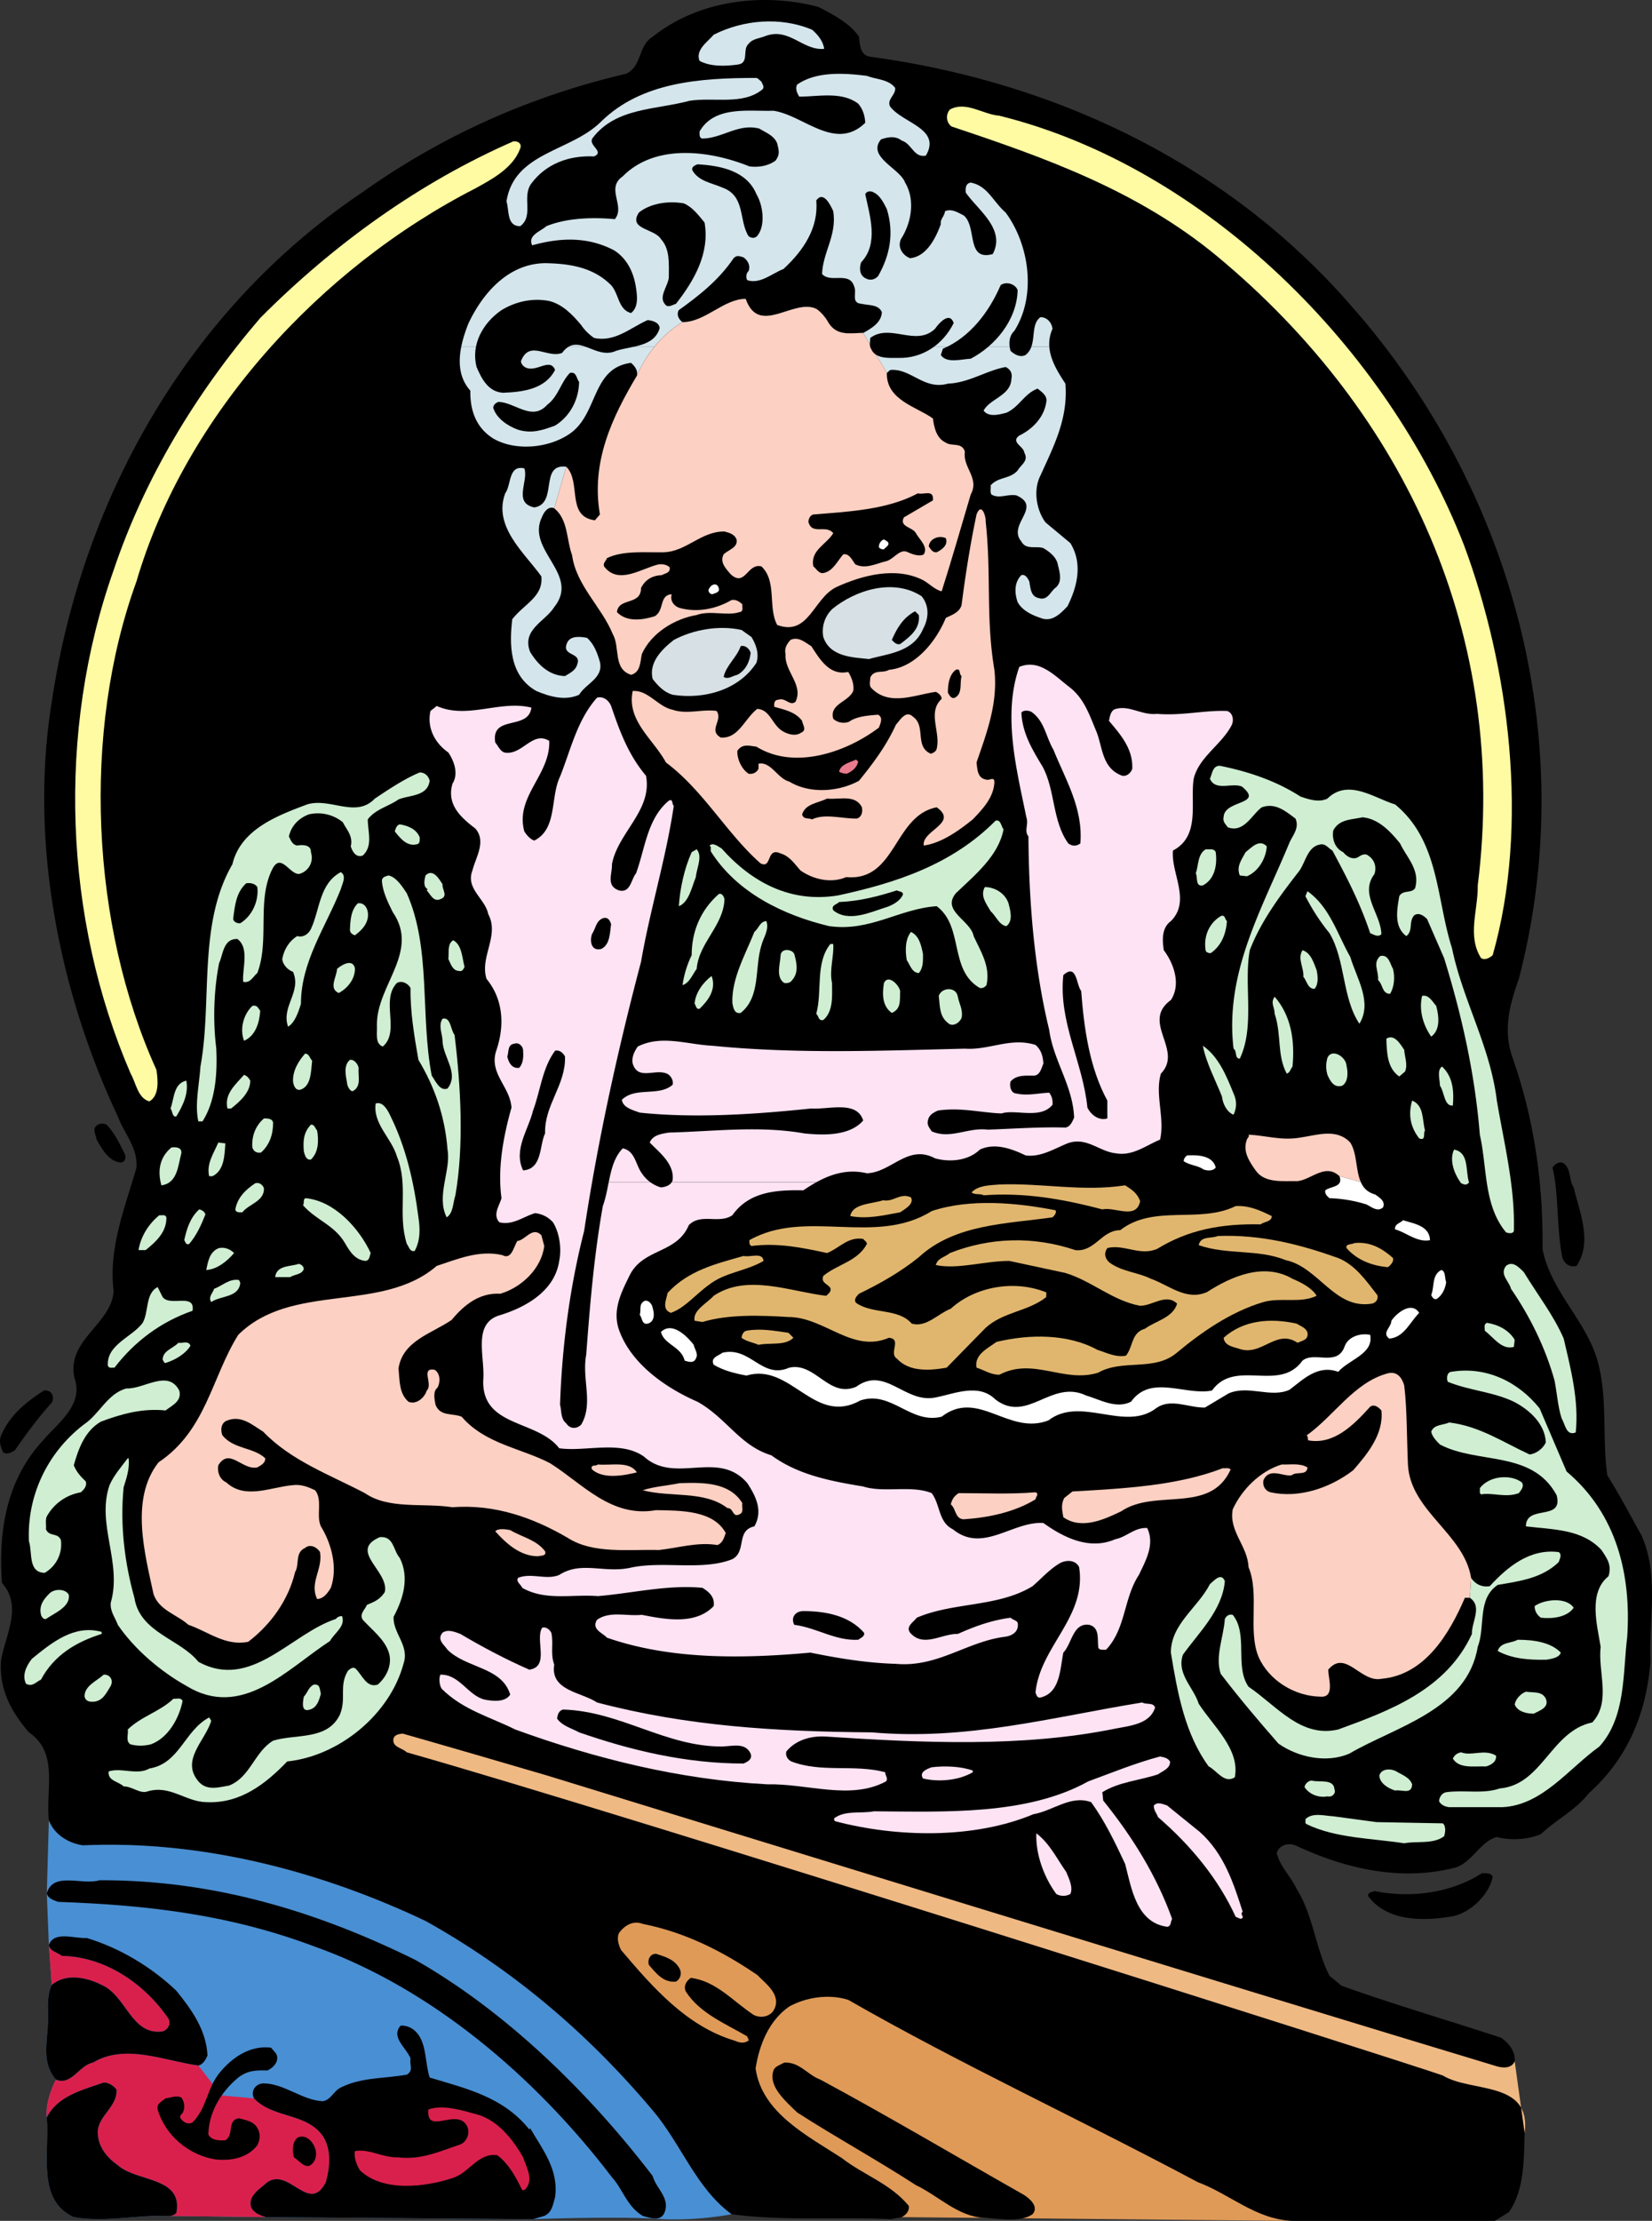 <svg xmlns="http://www.w3.org/2000/svg" width="401.851" height="540.058"><rect width="100%" height="100%" fill="#333333" stroke="none"/><path d="M371.867 270.867c2.375 10.43 3.492 21.363 3.352 32.828 1.617 8.586 8.082 15.148 11.719 22.828 4.746 9.898 2.523 21.312 4.039 32.223 2.93 4.644 5.554 9.695 8.285 14.543 4.343 9.699 1.816 20.101 2.218 30.808-1.007 12.324-5.351 23.332-15.046 32.02-3.133 4.039-7.88 6.363-11.618 9.902-3.132 1.312-7.273 1.613-10.707.703-4.14 1.012-6.164 6.668-10.707 7.578-13.336 3.23-26.668-.101-38.285-5.558-1.715-.707-4.039-.098-4.543 1.921.809 3.235 3.434 5.657 4.848 8.688 4.039 6.465 4.547 14.344 7.98 21.11l2.93 2.425c12.727 4.543 25.86 8.383 38.785 12.625 1.918 1.313 3.535 3.332 3.336 5.758-.808 1.82-2.93 1.617-4.344 1.21-54.343-16.362-231.007-70.706-231.007-70.706-11.72-3.434-23.438-6.867-35.153-10.2-.808.098-1.922.2-2.222 1.212-.407 2.12 2.12 2.222 3.23 3.332 51.414 14.546 243.234 75.457 252.02 78.586 6.87 4.242 21.617 1.113 19.898 14.039-.2 5.96 0 13.84-3.84 19.191l-3.43 2.125h-49.394c-8.79-.406-15.152-6.566-22.828-9.395-28.387-15.152-57.375-28.488-85.05-44.343-4.747-1.516-10.306-.606-14.345 1.617-4.949 3.434-7.273 9.289-8.18 15.047 1.512 10.808 12.626 16.363 21.008 21.82 5.153 4.04 11.918 6.262 16.262 11.617.203 1.211-.707 2.223-1.719 2.727l-2.625.504c-11.918-.606-26.16.508-38.785-1.211-8.687-6.363-12.222-17.07-19.191-25.25-16.164-19.195-34.445-34.45-55.254-46.063-25.352-12.02-54.242-19.699-83.332-18.386-3.535-.504-6.969-2.625-8.285-6.059-.805-7.777 2.426-16.465-4.848-21.414-4.344-5.05-7.371-10.606-6.766-17.676 1.11-6.062 5.25-13.031.2-18.687-.907-12.93 1.215-25.153 10-34.645 3.535-4.14 9.898-8.59 7.68-15.05-2.223-9.298 9.09-13.235 9.492-21.313-1.313-10.406 2.828-20.406 5.558-30 .3-4.95-3.031-8.285-4.547-12.426a42.158 42.158 0 0 1-.285-.605h343.496m-343.496 0C14.414 240.98 7.078 204.675 12.594 170.663c7.273-48.886 32.828-95.152 75.457-123.835 19.594-13.942 41.008-23.434 64.242-28.891 3.938-1.816 2.828-6.766 6.465-8.988 10.805-8.688 26.465-10.91 40.3-7.274 3.536 1.82 7.778 4.04 9.9 7.274.202 1.918.304 4.547 2.73 4.847 44.746 6.063 87.07 25.86 117.472 61.114 38.18 43.535 55.555 104.34 40.301 163.129-2.223 6.261-3.938 12.421-1.516 19.19a126.55 126.55 0 0 1 3.922 13.638H28.371"/><path fill="#d4e5ec" d="M159.164 84.351a30.028 30.028 0 0 0-4.246 7.02c.305-1.313-.504-2.32-1.414-3.13-9.496 1.212-7.98 12.02-14.547 16.97-5.05 3.738-13.434 4.648-18.988 1.413-4.04-2.527-5.656-6.668-5.555-11.617-2.73-3.058-2.96-6.91-2.219-10.656h46.97m96.085 0c.246 3.254 2.152 6.27 3.91 8.941.707 8.586-2.93 15.352-6.058 22.325-1.82 3.535-1.012 8.382 1.21 11.41l6.06 5.05c3.03 4.95 1.718 10.508-.708 15.356-1.816 1.918-3.84 3.938-6.562 2.828-2.125-.707-4.45-1.816-5.559-3.84-.809-2.324-.809-4.847.91-6.562 1.012-.305 1.613.906 1.918 1.512.305 1.515.305 3.636 2.223 4.042 2.324.805 2.93-1.718 4.344-2.628 1.617-1.614.707-3.938.3-5.856-.504-1.617-1.918-2.73-3.433-3.637-1.715-.605-4.239.504-5.352-1.617-3.535-4.14 5.25-8.383-1.215-11.21-2.12-.407-4.14.906-6.058-.204-.403-.605-.102-1.515-.203-2.222 1.82-2.122 4.75-1.516 6.566-3.637.91-1.516 2.727-2.324 1.617-4.344-.101-1.516-3.433-2.523-1.215-4.14 3.336-1.618 6.063-4.547 6.57-8.18.301-1.52-1.113-2.426-2.12-3.235-3.235 1.211-4.45 4.446-7.579 5.86-1.617.402-4.242 1.21-5.554-.504 1.515-2.93 6.664-3.64 6.765-7.781.305-1.313-.3-2.32-1.414-2.829-4.847.91-8.886 3.84-14.039 4.043-5.758 1.618-8.886-3.636-13.84-3.336-.402 0-.605.508-1.007.708 0 0-2.09-3.516-3.75-6.313h33.632c.047.328.121.652.215.96.813.81 2.324 1.72 3.64 1.013.7-.54 1.13-1.223 1.4-1.973h4.386"/><path fill="#d4e5ec" d="M112.195 84.351c.383-1.937 1.024-3.848 1.711-5.605 3.438-7.375 9.7-14.649 18.688-14.747 6.062.098 11.719 1.008 16.062 5.352 1.918 2.121 1.715 5.96 4.848 6.77 1.816-1.415 1.516-4.043 1.21-6.063-.503-3.637-2.12-7.172-5.35-9.191-6.364-3.332-13.032-3.13-19.9-1.211-1.214-2.426 2.118-3.438 3.434-4.649 4.95-2.02 11.211-2.218 16.668-1.715 2.625-3.23-2.324-7.476 1.918-10.406 7.98-8.078 21.313-6.262 30.809-2.422 2.422.305 4.746-.203 6.363-1.414 1.11-1.515.809-2.426.403-4.14-.707-1.922-2.727-2.63-4.344-3.637-5.152-1.317-8.887 2.32-13.84 2.422-.805-.102-.707-1.008-.707-1.715 3.64-6.363 12.023-4.852 17.98-5.05 7.375 1.109 15.051 10 22.325 2.929-.102-1.82-.606-3.336-1.715-4.649-4.043-3.03-9.598-1.714-14.344-1.714-.508-.81-1.012-1.922-.508-2.93 4.649-3.235 11.313-2.828 16.969-2.121 2.324.91 5.254.804 6.871 2.926.2 1.718-2.121 2.832-1.21 4.546 3.03 4.04 12.523 5.356 8.687 11.918-2.934.61-3.438-2.925-5.864-3.632-1.511-1.215-3.332-.91-5.046-.305-3.536 4.242 4.644 7.07 5.855 10.504 2.527 4.242 1.52 9.8-1.008 13.738-.91 2.02.406 3.938 2.223 4.649 4.039-.407 6.262-4.954 7.472-8.286-.199-1.21.91-1.918 1.012-3.132 1.617-.707 3.13.304 4.547 1.011 3.332 2.727.504 11.211 7.07 9.395 3.23-6.063-3.636-10.707-6.566-14.95-.102-1.113 0-2.222 1.21-2.425 4.145.808 5.356 4.547 8.485 7.273 5.758 7.778 7.578 20.203 2.121 28.79-1.058.98-1.332 2.488-1.125 3.886h-33.632l-2.008-3.383c-3.133 0-6.164.809-8.281-2.222-.61-1.11-1.72-2.727-3.133-3.637-5.555-2.625-13.942 6.77-17.172-2.422-5.356 0-9.8 5.656-15.356 5.656 0 0-3.418 1.778-6.863 6.008h-46.969m138.668 0c.907-2.484.14-5.746 2.239-7.223 1.613 0 2.722 1.317 2.925 2.828a8.93 8.93 0 0 0-.777 4.395h-4.387"/><path fill="#efb983" d="M368.453 501.269c-.808 1.82-2.93 1.617-4.344 1.21-54.343-16.362-231.007-70.706-231.007-70.706-11.72-3.434-23.438-6.867-35.153-10.2-.808.098-1.922.2-2.222 1.212-.407 2.12 2.12 2.222 3.23 3.332 51.414 14.546 243.234 75.457 252.02 78.586 6.87 4.242 21.617 1.113 19.898 14.039l-2.422-17.473"/><path fill="#d4e5ec" d="M200.473 11.878c-5.153.504-8.485-5.254-14.243-3.132-1.414.609-3.132.609-4.14 1.918-1.617 1.414.305 4.75-2.727 5.05-3.03.407-6.566.508-9.195-.906-1.11-2.73 2.125-4.746 3.437-6.363 7.172-3.637 16.262-4.446 23.938-1.215 1.414 1.215 2.727 2.832 2.93 4.648m-15.25 7.981c.097.402.906 1.312.199 1.918-4.746 3.84-11.715 1.816-17.676 2.726-8.18 2.223-17.879 1.618-23.535 8.993-1.414 1.816 3.031 3.332.305 4.543-6.164-.301-11.72 1.82-15.254 6.566-2.422 3.23.707 7.879-2.727 10.402-3.336 0-2.629-3.836-3.336-6.058 1.922-12.02 15.66-12.02 23.032-19.395 9.796-9.598 24.042-10.605 37.777-10.605.406.101.808.605 1.215.91"/><path fill="#fffba3" d="M356.129 132.585c11.012 29.594 15.96 68.079 6.969 99.696-.707.605-1.817 1.312-2.828.707-3.434-5.453-.707-11.617-.809-17.676 7.574-60.203-17.27-114.746-63.434-153.031-19.293-15.957-41.816-23.938-64.543-31.512-1.316-.91-1.515-2.934-.406-4.145 3.942-2.12 7.98 1.211 12.02 1.516 50.203 12.426 94.445 56.664 113.03 104.445M126.535 36.12c-1.719 4.747-6.87 7.473-10.91 9.696C77.746 65.21 45.02 101.07 33.203 141.37c-13.336 36.667-11.113 83.636 4.848 118.789.402 2.625.707 6.261-1.719 7.675-2.828-.808-3.23-4.441-4.547-6.765-16.262-37.578-18.078-83.133-4.14-122.426 7.476-22.223 19.898-42.93 35.656-61.313 18.082-18.18 39.094-33.128 61.515-42.93 1.114-.198 2.223.509 1.72 1.72"/><path d="M184.008 47.23c1.617 2.726 2.12 7.273.504 9.7-.606 1.109-1.614 1.109-2.422.503-2.426-3.84-.707-9.797-6.363-11.816-2.528-1.114-5.758-1.516-7.274-4.145-.402-.906.707-1.312 1.211-1.516 5.656.305 12.02 1.618 14.344 7.274m31.719 3.637c1.816 5.859.707 11.312-2.122 16.261-.91 1.012-2.12 1.114-3.132.508-1.516-.808-1.414-2.629-1.008-3.84 4.34-4.547 2.117-11.312 1.008-16.566.402-.906 1.515-.809 2.12-.402 1.516.707 2.427 2.625 3.134 4.039"/><path d="M202.695 51.37c.91 5.86-2.527 9.903-2.726 15.254 2.02 2.325 6.566-.707 7.777 2.93.809 1.719-.91 4.14 1.918 4.344 1.719.402 4.043.101 4.852 2.02-.106 2.527-2.528 3.94-4.547 5.05-3.133 0-6.164.809-8.281-2.222-.61-1.11-1.72-2.727-3.133-3.637-5.555-2.625-13.942 6.77-17.172-2.422-5.356 0-9.8 5.656-15.356 5.656-1.007-.707-1.511-1.922-.906-2.93 4.95-3.535 9.797-7.374 13.332-12.624.809-.81 1.414-.508 2.422-.204 1.113.809 1.719 2.121 1.215 3.332-.606.504-.707 1.618-.305 2.223 3.133 1.012 5.961-1.617 8.79-2.726 4.948-4.547 8.585-10.102 7.98-16.668 1.715-2.422 3.433 1.011 4.14 2.625"/><path fill="#d4e5ec" d="M137.746 113.492c-6.668-.805-1.918 8.992-7.777 9.902-5.254-1.113-1.313-6.465-2.426-9.496-3.938-.91-3.129 4.039-4.645 6.058-3.03 8.082 4.747 14.547 8.79 20.204.503 4.949-4.145 6.668-7.075 10.406-.707 5.957-.804 13.734 5.86 17.472 3.336 1.415 7.07 2.422 10.402.91 1.617-2.73 5.961-4.042 5.055-7.98-.61-2.12-1.414-4.344-3.133-5.86-1.617-.304-4.04-.605-4.848 1.212-1.515 3.433 3.739 2.12 2.422 5.355-.402 1.414-1.816 2.02-2.93 2.727-3.836-.102-6.566-2.727-8.484-5.86-2.117-5.453 3.637-7.37 5.86-10.91 6.464-8.078-7.07-13.836-2.93-22.015.406-1.012 1.414-2.63 2.93-2.024l2.93-10.101"/><path fill="#fcd0c2" d="M134.816 123.593c3.434 2.828 2.93 7.578 4.344 11.414 1.008 7.375 7.172 12.528 9.899 19.192 1.816 3.132 0 8.488 4.445 9.898 2.324-.605 2.223-3.129 2.625-5.047 2.324-5.152 7.98-8.586 13.336-9.496 3.23-1.21 7.574.305 10.402-.707 1.11-.101.606-1.215.707-1.918-.707-.61-1.515-1.215-2.625-1.012-3.636 2.121-8.285 3.133-12.629 1.918-1.312-.402-2.422-1.714-1.918-3.332-3.132.203-1.714 3.942-4.14 5.356-2.93.906-6.77 1.512-9.192-1.012.403-3.637 5.86-1.516 5.86-5.86 1.008-2.019 2.726-3.03 5.05-3.128.907-.508 2.122-.508 1.918-1.922-.707-.606-1.617-.809-2.628-.707-4.141.91-9.797 5.152-13.332.508-.301-.91.503-1.317.707-2.024 4.039-1.918 9.394-1.312 13.84-1.414 5.554-.203 9.09-5.148 14.746-5.05 1.113.304 2.425.609 2.93 1.921.402 2.02-2.02 2.524-3.134 3.633-1.007 1.922.508 3.438 1.72 4.852 3.534 3.23 4.038-2.828 7.476-1.918 3.836 3.633 1.511 9.996 3.836 14.242 7.675 2.824 8.789-6.469 14.343-9.195 6.364-2.926 14.543-5.047 21.114-1.715 1.511.808 2.828 2.324 4.543 2.726 2.523-7.879 4.746-15.758 7.07-23.535 2.223-4.043-2.02-6.566-1.414-10.402-.707-2.426-3.23-1.215-4.649-2.223-2.218-1.012-2.828-3.539-3.128-5.86-3.84-2.827-11.415-4.445-11.211-11.112l-5.758-9.696c-3.133 0-6.164.809-8.281-2.222-.61-1.11-1.72-2.727-3.133-3.637-5.555-2.625-13.942 6.77-17.172-2.422-5.356 0-9.8 5.656-15.356 5.656 0 0-7.07 3.676-11.109 13.028-5.96 10-11.21 20.91-8.988 33.738l-1.215 1.414c-7.07-.906-3.23-9.293-6.969-13.031l-2.93 10.101"/><path d="M171.383 54.101c1.312 7.473-2.528 14.14-6.969 19.797-.808.2-1.312.707-2.223.504-2.425-1.918.301-4.645.504-6.969 0-3.336.305-6.867-1.918-9.293-1.617-2.625-8.082-2.324-5.355-6.465 2.629-2.12 6.867-2.93 10.91-2.222 2.121.91 3.535 2.828 5.05 4.648m76.161 16.465c-.2 7.27-5.453 13.531-11.414 16.664-2.324.101-5.856 1.215-7.273-.906l.503-1.52c6.668-2.824 11.317-9.09 14.043-15.453 1.313-1.008 3.637-.3 4.141 1.215m-106.16 8.484c.707 1.11 1.918 2.32 3.133 3.13 5.05 1.112 8.886-2.524 13.027-4.345.91.102 2.727.407 2.93 1.922-1.313 4.645-6.868 4.34-10.606 5.555-5.05 2.324-9.293-4.746-13.133.504-3.535 1.414-7.777-3.13-9.894 1.719-.406.605.402 1.617 1.21 1.918 2.626 1.011 5.759-2.524 6.97.503-2.426 4.649-7.676 5.356-12.625 5.555-3.637-.2-5.254-3.433-6.465-6.262-1.414-5.453 1.511-10.707 6.058-13.835 3.332-2.02 7.375-3.032 11.617-2.223 3.231.808 5.657 3.332 7.778 5.86m90.605-.509c-2.523 5.153-7.578 8.688-13.535 8.489-2.222 0-5.555.3-6.566-2.227-.504-.707-.2-1.715-.2-2.625 4.848-3.637 11.11 2.223 15.754-2.223.91-1.312 3.536-4.34 4.547-1.414"/><path d="M140.875 92.886c-.098 4.242-2.117 8.285-5.855 10.61-3.032 1.109-5.657 2.015-8.993 1.007-2.523-.91-5.25-2.726-6.058-5.351.101-.809.605-1.113 1.21-1.414 4.044 0 8.184 4.847 11.923.707 2.726-2.024 3.332-5.559 5.554-7.781 1.617-.301 1.512 1.316 2.219 2.222m86.063 28.082v.707l-7.07 4.14c-1.212 2.325 2.12 2.325 2.929 3.84.91 1.618 3.031 3.333 1.918 5.15-1.008.609-2.727 0-3.84-.505-2.02-1.11-3.531 1.918-5.555 2.223-2.324.605-4.847 1.922-7.27.707-.706-.906-1.413-2.727-2.933-2.426-1.414 1.617-2.523 4.145-4.847 4.547-1.11.203-1.817-1.21-2.422-1.613-.809-3.942 3.23-5.356 4.847-8.082-1.82-2.223-5.254.605-6.062-2.828.101-.707.406-1.516 1.215-1.72 8.586-.706 17.879-1.109 25.453-5.152 1.215.407 3.433-.804 3.637 1.012"/><path fill="#fcd0c2" d="M239.766 126.828c1.414 12.93 0 23.433 2.12 36.058.91 8.184-1.917 15.457-4.343 22.528.203 1.613.203 3.734 2.223 4.14.91.402 2.12-.91 2.12.707-.198 3.637-2.726 6.363-5.25 8.988-3.64 2.93-7.679 5.758-11.921 6.364-.606-3.633 8.586-5.453 3.133-9.293-10.504 2.02-9.797 18.082-22.02 16.969-3.738 1.617-8.082.507-11.113-1.614-1.516-1.719-2.727-3.535-4.848-4.14-3.535-1.618-2.02 3.836-4.847 2.421-8.184-7.171-13.942-17.777-23.032-24.542-3.03-5.657-9.593-10.102-8.082-17.375 3.739-.301 6.164 3.835 9.7 4.546 3.433 1.211 7.269-.203 10.707.301 1.617 2.324-2.122 4.649 1.007 6.465 4.344.305 5.758-4.547 8.891-6.969 3.133.203 3.535 3.739 6.059 5.352 1.312.808 3.234 1.414 4.648.406 1.414-.605.3-1.922.2-2.828-1.614-2.223-4.34-2.727-6.766-3.438-.102-.804 0-1.714 1.011-1.714 1.715-.606 2.727 1.617 4.14.504 2.02-4.141-2.726-7.372-2.425-11.614-.3-1.414.305-2.426 1.215-3.433 1.918-.91 3.535.601 5.05 1.511 2.02 3.032 4.345 7.274 8.99 6.266.808 1.312 1.515 3.129 1.21 4.644-1.21 2.727-5.855 3.133-4.848 6.766a3.775 3.775 0 0 0 3.84.707c1.817-1.312 4.543-1.512 7.07-1.715 1.313.707.504 2.223.2 3.13-7.875 5.96-20.504 10.405-29.797 4.648-1.715-.203-3.434-.809-4.645 1.011-.101 1.918 1.008 4.442 2.727 5.555 1.008.2 2.02-.305 2.422-1.215v-1.21c3.031-.606 4.648 3.636 7.476 4.343 4.95 3.031 12.02 2.523 16.97-.203 3.534-4.344 6.667-8.582 8.987-13.637 1.012-1.11 2.426-3.633 4.145-1.918 3.23 2.223.305 7.274 4.344 8.992.605-.203 1.312-.605 1.414-1.214 1.008-4.04-2.325-8.887 1.21-12.122 0-.804-.808-1.414-1.413-1.714-5.153.707-11.414 3.632-15.758-1.012-.504-.606-.2-1.617-.2-2.426.907-2.117 3.13-1.008 4.544-1.918 6.464-.605 11.515-6.969 13.835-12.625 1.418-.707 3.336-1.312 3.84-3.133.91-7.172 2.121-14.847 3.637-22.02 1.215-3.128 2.324.509 2.223 1.72"/><path d="M230.066 130.867c.61 1.617-.804 2.726-2.218 3.433-1.012.102-1.414-.707-1.922-1.414.101-1.816 2.426-2.828 4.14-2.02"/><path fill="#fff" d="M216.027 131.878c.407.809-.605 1.11-1.007 1.715-.504 0-.91-.101-1.215-.504-.098-.808.508-1.718 1.215-1.918.3.2.906.504 1.007.707m-41.211 11.11c.407 1.11-.91 1.21-1.515 1.515-.707 0-1.313-.91-.707-1.515.508-1.008 1.922-1.313 2.222 0"/><path fill="#d7e0e4" d="M224.211 145.007c1.918 2.426 1.715 5.356.305 7.98-2.426 5.657-8.59 5.962-13.133 7.274-3.942-.406-9.496-.508-11.113-5.355-.504-2.727.507-5.149 2.125-6.766 5.753-4.746 15.046-7.574 21.816-3.133"/><path d="M223.504 149.554c.402 3.332-2.121 5.25-4.547 7.07-.906.204-1.414-.406-2.02-1.007 1.313-3.032 2.829-5.457 5.657-6.973l.91.91"/><path fill="#d7e0e4" d="M182.797 154.906c1.11 1.82 1.918 4.043 1.21 6.265-4.241 6.567-12.624 8.989-20.402 7.778-2.023-.61-3.437-2.024-4.847-3.84-1.012-4.04 2.32-7.274 5.148-9.492 4.75-2.528 11.012-3.637 16.465-2.426l2.426 1.715"/><path d="M182.594 158.746c-.2 2.222-1.313 4.343-3.23 5.351-1.114.203-2.223 1.215-3.337.508.61-2.828 3.235-4.75 4.141-7.477 1.113-.3 2.125.606 2.426 1.618"/><path fill="#fde3f3" d="M198.59 287.484a39.321 39.321 0 0 0-3.168 1.969c-6.363-.102-13.129.203-17.274 6.058-3.23 2.223-7.675-.605-10.605 2.426-2.93 6.969-11.008 5.555-14.344 12.121-1.918 3.938-4.34 8.383-2.625 13.332 2.93 8.281 11.414 14.14 19.09 17.477 7.07 3.937 10.305 10.707 17.98 13.03 6.465 4.747 14.344 6.263 22.325 7.575 5.05 1.617 11.719-.402 16.668 1.617 2.12 2.824 1.613 7.07 5.148 8.785 7.274 5.961 14.547-2.02 22.02-1.515 4.953 3.539 11.215 6.668 17.476 3.941 2.727-.508 4.746-2.93 7.778-2.726 1.918 4.039-.407 7.976-2.02 11.414-3.738 5.656-3.133 13.031-7.98 18.18-.809 0-2.02.203-1.918-.91-.203-1.919.3-4.544-2.223-5.15-3.941-.507-4.145 4.544-6.262 6.766-.808 4.145-.808 9.797-5.554 10.91-.813.204-1.012-.706-1.215-1.21 1.11-11.215 12.523-18.383 10.605-30.504-.91-1.82-3.133-1.719-4.547-1.012-2.625 1.516-4.543 3.734-6.765 5.656-8.383 5.153-19.293 3.836-28.184 7.676-.805 1.11-2.723 2.121-1.613 3.637 3.23 3.738 7.676.203 11.613.304 4.043-1.82 8.184-3.335 12.828-3.94.508.507 1.414.605 1.719 1.21.402 2.227-1.414 3.234-3.23 3.438-9.196 1.21-16.266 7.472-26.368 6.566-7.27-.203-14.34-1.414-20.804-2.73-16.668 1.515-34.141 1.718-49.496-3.633-1.11-1.215-3.836-2.024-2.422-4.344 3.129-2.227 7.27-.813 10.906-1.215 5.656 1.11 13.031 2.527 17.476-2.121.301-2.223-1.113-3.434-2.73-4.441-8.48-.81-16.969 1.308-25.453 2.015-6.16-.504-12.727 1.215-18.383-2.015-.305-.81-1.617-1.516-1.012-2.426 3.235-1.313 6.871.605 10-.707 5.356-3.438 10.809-.407 17.172-1.719 7.88-1.816 17.578.809 24.95-2.121 3.535-1.918.808-6.969 5.355-7.98 2.121-3.739.402-7.27-1.719-10.504-7.07-8.282-17.574.406-25.148-6.465-5.762-4.04-14.145-1.11-20.61-2.02-5.351-6.969-18.785-5.05-18.484-16.465.508-5.554-2.625-13.535 3.637-15.758 6.465-1.917 13.738-5.859 14.847-13.332.61-2.93.102-6.77-1.511-9.394-1.215-1.313-2.63-2.02-4.348-2.223-2.824.809-5.453 3.032-8.684 2.223-1.718-1.816 0-4.04.504-5.86a36.095 36.095 0 0 1-.308-3.886h22.347c-.691 3.953-1.34 7.91-1.937 11.867-3.434 13.434-5.356 27.574-5.86 42.223.407 1.515.102 3.433 1.516 4.547.91 1.414 2.527 1.414 3.637.3 3.031-5.152.101-11.007 1.21-16.968.91-11.918 1.821-23.536 4.044-36.164.672-1.82 1.031-3.825 1.433-5.805h10.118a8.174 8.174 0 0 0 2.59 1.262c.956-.09 2.066-.403 2.613-1.262h35.199m-76.91 0c-.164-6.215 1.144-12.453 2.734-18.133-.305-5.152-5.656-8.383-3.637-14.04 2.02-6.062 1.618-12.323-2.425-17.273-1.715-5.351 3.23-10.503.406-15.757-.707-3.739-5.559-6.16-3.84-10.606.809-3.234 3.434-7.07.707-10.203-3.434-2.625-7.07-5.758-5.555-10.91 1.516-2.422.403-5.453-1.011-7.574-3.332-2.324-5.25-6.063-4.344-10.102l1.516-1.21c7.476 3.331 15.457-1.516 23.03.402-.706 5.656-9.898 1.617-8.788 8.484.707.809 1.11 2.023 2.222 2.426 4.344.808 6.77-5.356 10.91-2.828.301 8.285-8.382 13.535-6.062 22.02.508.808 1.414 1.917 2.426 2.222 5.656-2.828 3.84-10.504 6.262-15.555 2.628-6.566 4.14-13.738 8.992-19.191 1.511-.407 2.828.605 3.433 2.02 2.02 5.956 4.14 11.816 8.485 16.968 1.617 8.383-6.871 13.84-8.282 21.516.098 2.324-1.515 5.254 1.715 6.363 2.828.707 2.93-2.727 4.14-4.14 2.224-6.063 2.727-13.333 7.981-17.677 1.11-.609.707 1.008 1.211 1.211-1.918 12.93-5.758 25.153-7.976 37.98-4.64 17.563-8.739 35.54-11.903 53.587H121.68"/><path fill="#fde3f3" d="M148.07 287.484c.618-3.074 1.325-6.082 3.414-8.235 3.032.606 3.13 4.04 4.645 6.063a8.4 8.4 0 0 0 2.059 2.172H148.07m15.32 0c.087-.14.16-.29.216-.457.503-4.04-3.235-6.766-5.555-9.192.707-1.816 2.824-2.12 4.644-2.421 11.114-.305 22.121-1.72 32.93.199 4.848.508 11.11.605 14.344-3.13-1.516-4.948-8.383-2.628-12.625-2.929-13.438 1.414-28.285 2.422-41.719 1.008-1.617-.606-4.14-1.211-4.344-3.133 3.332-3.23 8.989-.703 12.325-3.633.3-.91-.407-2.324-1.415-2.726-2.93-1.215-6.968 1.715-8.285-2.426-.3-1.617.407-2.93 1.215-4.14 5.754-2.93 12.02-.508 18.18-.204 20.305 2.02 40.605 1.211 61.414.707 5.96.407 11.11-2.828 17.172-.91 1.414 1.215 1.816 2.828 1.918 4.547-.504 1.11-.809 2.93-2.422 2.93-2.024 0-4.145-.203-5.559 1.414-.3 1.008 0 2.828 1.414 2.93 2.73.605 5.356-.102 7.985-.204.601.809.906 1.715.804 2.93-2.925 3.637-8.988 1.012-12.421 2.121-5.153-.203-9.801-1.516-15.458-.707-1.109.504-2.222 1.11-2.421 2.426-.305 1.11.402 1.816.91 2.625 4.543 2.02 8.785-1.012 13.636-.406 5.957-.2 12.723-.707 18.887-.504 1.211-.203 1.715-1.512 2.121-2.422-.304-7.781-5.05-13.84-6.058-21.317-3.64-14.949-4.953-31.21-5.055-47.066-1.11-1.414.102-2.934-.504-4.648-2.32-11.415-5.86-24.848-1.719-36.567 4.852-2.02 8.586 2.121 12.121 4.848 3.637 2.73 4.954 6.87 6.57 10.707 1.614 3.84 1.31 9.094 6.36 10.91 1.113.203 2.121-.707 2.426-1.719.203-4.746-2.727-8.18-5.656-11.613.203-1.215.507-2.727 1.718-2.93 3.332-.91 6.262 1.617 10 1.211 5.957.504 11.414-.906 16.97-.707 1.413.406 1.714 2.121 1.21 3.332-2.426 4.852-7.98 7.778-9.293 13.133-.906 5.758 1.719 13.937-5.05 17.477-.505 5.554 4.445 12.218-.505 17.168-2.222 1.617-2.12 4.546-1.718 7.074 2.425 3.23 4.246 8.281 1.718 12.12-7.375 5.352 3.13 12.122-2.421 17.88-1.52 5.05 1.007 10.804-.204 16.058-3.433 1.414-6.668 4.04-10.707 3.332-4.14-.402-7.171-4.14-11.82-2.422-3.23 1.313-6.562 3.434-10.2 2.926-3.335-1.613-7.476-3.129-11.112-1.414-2.829 2.73-7.274 3.133-10.91 2.125-6.567-3.535-10.606 3.434-16.567 3.637-4.586-1.09-8.637.156-12.285 2.172h-35.2"/><path d="M233.906 164.402c-.504 1.719.305 4.242-1.617 5.254-.906.402-1.414-.707-1.715-1.215 0-2.02.301-4.344 1.918-5.555 1.313-.504.707 1.113 1.414 1.516m22.324 17.878c2.93 7.274 7.274 14.243 6.567 22.829-1.012.707-1.922.707-2.93 0-3.941-5.453-3.133-12.93-6.261-18.688-2.325-3.836-4.954-8.078-5.153-13.129.504-.707 1.817-.507 2.422-.203 3.234 2.223 3.535 6.16 5.356 9.192"/><path fill="#e87c8c" d="M208.758 185.21c-.305 1.414-1.414 2.325-2.73 2.93-.708 0-1.313-.101-1.919-.508.407-1.816 2.625-2.219 4.141-2.926l.508.504"/><path fill="#cfeed2" d="M316.332 193.695c2.02.707 4.543 1.515 6.566.504 5.047-4.95 11.415-.102 16.461 1.414 10.809 8.89 10 23.031 13.84 34.949 2.625 12.726 9.293 23.84 10.91 37.07 1.817 10.707 4.446 21.012 4.141 31.719-.305.809-1.516.504-1.918.305-5.457-6.567-4.547-15.758-6.363-23.739-1.215-15.05-4.446-29.195-8.688-42.93l-4.14-9.495c-.707-.707-1.922-1.715-3.133-.91-1.414 1.617-.203 3.738-1.918 5.05-3.133-2.32-2.223-6.562-1.719-9.695.91-1.617 2.828-.606 3.84-1.918 1.312-4.445-2.02-7.477-3.637-10.91-2.426-3.031-5.355-6.059-9.191-6.363-2.528.605-5.656.402-7.07 3.234-.305 1.918.3 4.238 2.421 5.25.91 1.11 2.325 1.918 3.637 1.21.707-.503 1.719-1.007 2.422-.401 1.617 1.007 2.125 2.93 1.52 4.546-3.637 4.848 1.511 9.493 1.714 14.543-.707.91-1.918.102-2.726-.203-2.426-7.27-5.555-13.332-9.192-20.097-.91-.508-1.515-1.516-2.625-1.516-3.539.3-3.84 4.543-5.66 6.766-4.644 5.96-9.187 12.12-11.816 18.992-1.516 8.484 1.312 18.484-2.426 26.363-1.312 0-.605-1.82-1.516-2.426-2.218-18.586 7.075-34.242 13.637-50.203.809-1.715 2.426-3.535 1.414-5.754-2.324-1.719-4.847-3.941-8.18-2.73-2.324 1.617-4.343 6.367-8.285 4.847-.3-.504-1.308-1.312-1.007-2.421.101-4.344 10-2.93 4.445-7.477-2.426-1.008-6.465 1.215-7.777-1.918.605-1.21.605-3.133 2.421-3.133 6.97 1.414 13.637 3.637 19.598 7.477m-211.816-3.84c-.508 3.84-4.852 3.437-7.578 4.547-2.422 1.719-5.555 2.324-7.473 4.847 0 3.032 1.312 6.465-1.215 8.79-1.715.605-2.523-1.012-2.926-2.223.606-2.528-1.011-4.04-1.922-5.86a9.613 9.613 0 0 0-8.28-1.918c-2.427.91-4.243 2.727-4.849 5.356.403.805.81 2.02 2.02 2.219 1.11-.2 3.434-.301 3.332 1.617a4.088 4.088 0 0 1-2.422 5.152c-2.426 1.11-4.75-5.457-6.972-1.011-3.836 7.675-.606 17.273-3.637 25.253-1.11.91-1.715 2.524-3.434 2.122-.304-3.032 1.617-8.184-1.414-10.407-3.433-.097-3.433 3.64-4.445 5.86-1.313 6.668-1.516 14.14-.707 20.605.304 5.961-.102 12.828-3.332 17.883H48.25c-.906-4.043.203-8.79.508-13.336 2.93-15.86-.707-34.547 7.777-49.191 2.02-8.485 10.91-11.82 18.18-14.547 5.656-1.715 11.82 3.437 16.465-1.414 3.336-2.22 7.07-4.746 10.91-6.364 1.21 0 2.121.809 2.426 2.02"/><path d="M209.664 196.32c.203 1.113 0 2.324-1.21 2.73-3.337.098-7.88-1.316-10.911.2-.809-.403-2.121.101-2.426-1.212.813-2.625 3.84-2.726 6.063-3.84 3.031.305 6.87-1.109 8.484 2.122"/><path fill="#cfeed2" d="M244.11 201.675c-1.212 6.465-6.97 11.11-11.618 15.555-3.535 4.344 3.637 6.566 4.344 10.402 1.719 3.739 4.14 7.375 3.133 11.922-.406.504-.91.809-1.617.707-7.575-4.344-3.836-14.95-10.504-19.898-9.09.605-16.16 6.261-26.16 4.847-11.012-2.629-22.426-8.082-28.79-18.183-.101-.504.204-1.11-.304-1.414.91-.809 2.02.203 2.93.707 7.374 8.285 16.87 13.336 28.382 11.414 14.04-3.028 27.676-7.473 38.285-18.18 1.313-.305 1.313 1.414 1.918 2.121m-142.019 1.918c0 .707.101 1.617-.707 1.719-2.426.605-4.04-1.516-5.356-3.133.204-.605.407-1.516 1.215-1.719 1.918.305 4.04 1.114 4.848 3.133m206.058 2.223c-.203 3.031-2.12 6.164-4.847 7.273l-1.719-.203c-.906-2.222.508-3.937 1.414-5.656 1.414-1.11 3.336-3.332 5.152-1.414m-138.886 7.472c-1.012 2.528-1.719 6.165-4.14 7.075.3-4.344 1.312-9.094 3.128-13.133l1.215-.707c1.512 1.719 0 4.547-.203 6.765m126.465-6.058c.402 3.031-.204 6.566-3.133 8.082-1.918.402-1.211-2.223-1.719-2.93.707-2.02.406-4.648 2.426-5.86.91.102 2.02-.304 2.426.708m-212.829 8.988c-3.636 9.196-9.695 17.578-9.695 27.88-.61 2.023-1.515 4.648-3.133 5.558-1.718-4.953 3.332-8.387 1.211-13.336-1.21-.403-2.523-1.715-2.625-3.13.403-2.12 1.516-4.241 3.637-5.558 1.516.406 2.727-.504 3.332-1.715 2.223-4.75 2.02-11.011 7.273-13.84 1.516.91.305 2.93 0 4.141m24.747-1.211c-.204 1.211 1.515 2.93-.504 3.637-1.72.809-2.528-1.313-3.332-2.121l.199-.305c-1.211-.707-.707-2.422-.504-3.332 1.816-1.816 3.332.91 4.14 2.121m-8.687 2.223c5.961 13.433 3.234 29.598 6.063 44.344.91 1.21 1.918 3.84 3.84 3.129 2.925-3.735-1.114-7.575-1.215-11.614 0-1.515-1.11-3.738 0-5.355 2.02-.504 1.921 2.629 2.93 3.941 1.515 12.32 2.323 26.867.202 38.988-.605 1.82-.504 4.344-2.12 5.356-2.63-5.152 1.109-11.516.202-16.469-.609-8.078-3.132-15.25-7.074-21.816-1.008-5.754-2.02-11.715-1.918-17.473-.605-1.113-2.12-1.922-3.332-1.215-4.043 4.243.906 11.82-3.437 15.457-1.918-.808-1.313-3.03-1.414-5.254-.098-9.695 10.507-17.777 3.84-27.472-1.211-2.426-2.524-5.153-2.626-7.68.102-.906 1.008-1.008 1.618-1.21 1.918.402 3.433 2.827 4.441 4.343"/><path d="M62.594 215.714c.406 3.434-1.313 7.07-4.14 8.79-.81.1-1.817-.407-1.72-1.212.407-3.132.711-6.265 3.133-8.488 1.114-.2 2.223.102 2.727.91"/><path fill="#cfeed2" d="M245.32 219.656c.407 1.613 1.215 4.242-.504 5.554-1.718-.203-2.527-2.425-3.84-3.636-1.007-1.72-2.624-3.739-1.413-5.86 2.425 0 4.953 1.516 5.757 3.942"/><path d="M219.664 217.433c-.504 1.516-2.426 2.625-3.937 3.129-3.942 1.215-9.293 3.84-13.032.809-.605-1.313.91-1.415 1.414-2.02 5.051-.203 9.598-1.414 14.04-2.828.507.305 1.417.203 1.515.91"/><path fill="#cfeed2" d="M328.453 232.687c1.516 5.148 5.453 11.008 2.223 16.262-4.242-6.368-3.332-15.356-7.274-22.024-2.324-2.828-4.242-5.855-5.859-8.988l.504-1.211c5.453 3.836 7.273 10.504 10.406 15.96M176.23 218.644c-.203 6.465-6.261 10.605-6.765 16.969-1.012 1.312-1.719 3.433-3.438 3.941.305-2.324 1.114-5.05 2.223-7.273 0-5.86 2.223-11.012 6.566-14.848.809-.406 1.313.707 1.414 1.211m-86.765 3.133c.402 2.523-1.414 4.441-3.133 5.656-.707-.203-1.11-.605-1.21-1.215.1-2.422.202-4.847 1.917-6.562 1.414-.203 2.223.906 2.426 2.12m208.988 2.22c-.203 3.03-1.312 5.96-3.937 7.78-.508 0-.91-.1-1.215-.507-.606-3.23.605-6.664 3.637-8.484 1.109-.504 1.007.808 1.515 1.21"/><path d="M148.656 224.706c-.304 1.918-.203 5.047-2.425 6.06-2.422.605-2.829-1.919-2.223-3.638.91-1.312.91-3.132 2.629-3.836 1.312-.406 1.715.606 2.02 1.414"/><path fill="#cfeed2" d="M186.434 223.996c.707 2.125-.707 3.94-1.211 5.859-1.72 5.457-.102 12.527-5.055 16.465-1.613.304-1.816-1.414-2.02-2.422-.199-5.961 3.133-11.719 5.356-17.274 1.008-.808 1.414-2.628 2.93-2.628m38.082 7.984c0 1.715.097 3.332-1.012 4.644-1.719-.101-2.121-2.02-2.93-3.132-.406-2.325-.406-5.051 1.008-6.868 2.024.91 2.527 3.332 2.934 5.356M113 235.109c-.203.504-.605 1.21-1.215 1.012-1.715 0-2.12-1.72-2.726-2.93.203-1.617-.301-3.738 1.214-4.547 2.122 1.21 2.122 4.242 2.727 6.465m89.695-5.555c.203 3.027-1.007 6.262-.3 9.492 0 2.934.402 6.871-2.125 8.993-1.211.3-1.11-1.012-1.715-1.516 1.515-5.453-.305-12.324 3.433-16.969h.707m-9.495 2.426c.609 2.117 1.113 4.543-.505 6.36-.402.609-1.113.808-1.918.706-2.12-1.414-1.011-4.543-.91-6.562 0-2.024 2.828-1.719 3.332-.504m127.071 3.937c.304 1.414.503 3.434-.504 4.543-1.72 0-1.82-1.918-2.727-2.925.2-2.223-1.516-4.344-.203-6.465 2.02.605 2.727 3.027 3.434 4.847m18.586-.304c.503 2.02.304 4.343-.708 6.062-2.02 0-1.714-2.324-2.93-3.336.204-2.32-1.413-4.039.509-5.855 2.12-.504 2.421 2.02 3.129 3.129m-252.524-.2c.102 2.625-1.816 4.95-3.937 6.06-2.528-1.11-.508-3.84-.407-5.86 1.012-.91 3.739-2.625 4.344-.2"/><path d="M262.996 240.968c.707 9.192 2.024 18.688 6.363 26.664v4.344c-2.015.605-3.937-.809-4.843-2.625-1.114-11.11-7.075-20.809-5.86-32.223 3.332-3.03 3.13 2.426 4.34 3.84"/><path fill="#cfeed2" d="M173.102 237.331c1.21 3.23-.809 5.958-2.934 7.98-.906.2-.805-.808-1.21-1.214.202-2.726 2.12-5.25 4.144-6.766m45.855 3.637c-.101 2.32.305 4.344-2.02 5.352-2.421-1.715-2.324-4.746-1.917-7.274 1.007-2.218 3.636.407 3.937 1.922m14.039 1.414c.305 1.715 1.317 3.13.91 5.153-.504 1.21-2.218 2.32-3.332 1.21-2.12-1.617-1.918-4.242-2.222-6.566.707-2.121 4.242-2.324 4.644.203m116.364 2.223c.706 2.625 1.011 5.855-1.212 7.473-2.02-2.829-3.03-6.567-2.222-9.899 1.617-.402 2.527 1.414 3.433 2.426m-34.949 14.746c-.504.605-.605 1.516-1.414 1.719-2.422-4.547-1.21-9.395-2.93-14.547 0-1.617-1.109-2.625 0-4.14 3.942 4.542 4.954 10.503 4.344 16.968M63.3 245.816c-.198 2.828-1.109 6.058-3.937 7.273-1.113-2.93-.101-6.465 2.02-8.484 1.11-.305 1.414.504 1.918 1.21m278.281 9.497c.102 1.715.91 3.535.203 5.25l-1.414 1.215c-2.93-2.024-3.031-5.758-3.133-9.196 1.922-1.21 3.336 1.215 4.344 2.73"/><path d="M127.242 255.312c.102 1.516.102 3.129-.91 4.344-1.816.3-2.625-1.317-2.93-2.73.407-1.11 0-2.93 1.72-3.13 1.108-.402 2.019.606 2.12 1.516"/><path fill="#cfeed2" d="M300.066 265.917c.809 1.715.809 3.434 0 5.153-1.613-.61-2.625-2.63-2.828-4.446-1.613-4.043-3.836-8.183-4.644-12.324 3.84 2.625 5.758 7.375 7.472 11.617"/><path d="M137.441 256.925c.204 6.973-5.046 11.719-4.847 18.688-1.414 2.828-.606 8.687-5.352 8.992-2.426-5.055 1.313-9.902 2.422-14.547 1.82-4.848 2.223-10.305 5.356-14.547 1.109-.3 2.02.61 2.421 1.414"/><path fill="#cfeed2" d="M327.543 259.148c.402 1.617.402 3.941-1.012 4.848-2.12.707-3.031-1.31-3.633-2.625-.406-1.516-.406-2.625 0-4.141 1.11-2.426 4.543-.203 4.645 1.918M75.93 257.937c-.305 2.625-.203 6.262-2.93 7.07-1.215.203-1.617-1.21-1.719-2.02-.101-2.624 1.313-4.948 2.93-6.769 1.012 0 1.113 1.113 1.719 1.719m11.312 1.719c-.203 1.918.707 4.34-1.21 5.554-.708.606-1.618-1.113-1.618-1.921-.305-1.715-.91-4.243.707-5.555 1.008-.2 1.918 1.012 2.121 1.922m266.16 9.187c-2.12.203-2.02-3.23-3.132-4.847 0-1.415-.805-3.735.503-4.645 2.727 2.523 2.93 6.16 2.63 9.492m-292.524-6.058c0 2.93-2.629 5.152-4.648 6.77h-.907c-.808-3.536 1.918-5.759 4.04-8.184.808.304 1.109.707 1.515 1.414m-15.555 0c.606 3.234-.91 6.164-2.426 8.687-1.011.305-.91-1.312-1.414-1.918.91-2.426.707-6.062 3.84-6.77m301.309 12.122c-.504.605.305 2.629-1.414 1.922-2.121-2.73-2.727-5.758-1.715-9.196 2.93 1.211 2.422 4.649 3.129 7.274M95.02 271.472c3.738 7.574 5.656 15.961 6.765 24.547.406 2.727.508 5.555-.91 8.18-1.21.304-1.41-1.11-1.918-1.715-2.32-7.375.508-14.145-2.422-21.317-1.312-4.441-5.86-7.878-5.152-12.828 1.816-.605 3.031 1.82 3.637 3.133m-28.586 1.516c0 2.828-.809 5.351-2.93 7.273-1.11.2-1.816-.305-2.121-1.215-.203-2.828.808-5.351 2.828-7.07.91 0 2.02 0 2.223 1.012"/><path d="M30.273 280.46c.504.91.2 2.223-.91 2.223-2.828-.2-4.547-3.23-5.86-5.555-.1-.91-.706-1.714-.503-2.726.504-1.211 1.918-1.414 2.93-.91 2.02 2.12 3.129 4.546 4.343 6.968"/><path fill="#cfeed2" d="M77.14 274.906c.403 2.425.403 5.254-1.515 7.07-1.21.203-1.516-1.21-1.719-2.02-.199-2.527-.097-4.542 1.719-6.464.91-.102 1.012.91 1.516 1.414"/><path fill="#fcd0c2" d="M325.824 286.019c-3.433-3.234-6.765.809-10.199 1.21-3.434-.1-7.98.606-10.203-2.624-1.414-2.024-3.23-4.547-2.121-7.477.101-.402.707-.707.402-1.21 4.242.203 7.98 1.511 12.63.706 4.14-.605 8.784-2.324 12.12 1.211 1.695 2.649 1.293 6.754 2.567 9.621l-5.196-1.437"/><path fill="#cfeed2" d="M54.816 278.038c-.199 2.727-.199 6.567-3.128 7.981h-.81c-.706-3.031 1.11-5.559 2.224-8.184l1.714.204M44.11 280.46c-.81 2.934-.907 7.274-4.848 7.782-1.012-3.54-.403-6.871 2.426-9.196 1.109-.199 2.625 0 2.421 1.414m313.231 7.075c-.606.804-1.211.503-1.918.199-1.719-2.32-2.93-5.656-1.719-8.184 3.738.711 2.73 5.153 3.637 7.985"/><path d="M382.793 288.746c1.418 5.957 4.648 13.23.707 19.09-1.816.406-2.824-.505-3.434-1.919-1.511-7.375-.804-15.254-2.421-22.02.707-.91 1.714-1.616 2.726-1.01 1.918 1.515 1.211 4.038 2.422 5.859"/><path fill="#cfeed2" d="M64.211 288.949c.102 3.23-3.738 3.836-5.254 5.855-.707 0-1.613.102-1.715-.707.504-2.828 2.422-4.746 4.848-6.363 1.012-.301 1.82.406 2.121 1.215m25.961 15.754c-.305.71-.203 1.718-1.215 1.921-2.625-.203-3.937-2.425-5.047-4.343-2.629-4.446-6.87-5.453-10.203-9.192.402-.508-.101-1.617.707-1.718 6.969.707 12.93 7.273 15.758 13.332m-40.203-9.391c-1.008 2.523-2.121 5.05-3.938 7.172-.808.402-.91-.508-1.215-.91.606-2.73 1.415-5.453 3.637-7.477.606.102 1.313.508 1.516 1.215m-9.496.707c.101 3.535-2.524 5.957-5.051 7.977h-1.715c.504-3.332 2.524-6.461 5.05-8.485.606.102 1.415-.3 1.716.508"/><path fill="#fcd0c2" d="M132.395 302.988c-.707 5.554-5.555 10.101-10.707 11.617-5.153-.305-8.891 2.824-11.82 6.363-4.848 3.332-11.919 5.051-12.93 11.817.304 2.93.101 6.058 2.425 8.082 1.918.804 3.938-1.012 4.446-2.727 1.613-1.516-1.618-5.656 1.918-5.05 1.414.906 1.414 3.03.707 4.34-1.211.91-.707 2.933-.504 4.144 1.11 2.93 4.14 2.02 6.363 2.93 5.758 6.663 14.344 7.574 21.516 11.312 7.879 4.95 14.847 13.332 25.757 11.414 6.059.101 13.938 0 16.97 5.555-.407 1.113-.708 2.425-2.02 2.93-4.852-.81-9.496.706-14.246 1.21-7.372-.203-15.957 1.012-22.122-2.93-8.28-4.847-17.675-8.28-28.078-7.472-7.172-1.113-15.457.605-21.312-3.434-8.485-4.445-17.98-7.879-24.75-14.953-2.625-1.613-5.25-4.039-8.684-2.726-1.617.507-1.718 2.425-1.215 3.636 2.829 3.438 7.477 2.828 10.407 5.559.097 1.21-1.215 1.816-1.922 2.223-3.637.804-6.766-4.954-9.492-.508-.305 1.515.3 3.433 1.918 4.14 4.546 4.243 10.707 1.211 16.062.707 2.121-.3 3.836.407 5.555 1.215 1.918 2.32.199 6.16 1.414 8.785 2.625 4.243 4.14 10.102 2.422 14.954-.809 1.308-1.715 2.625-3.332 2.722-1.918-4.039 1.414-7.172.707-11.414-.809-1.308-2.524-2.02-3.637-1.008-2.523 1.11-1.313 4.04-2.426 5.86-1.613 6.765-5.855 12.726-11.414 16.968-5.555 1.11-9.797-2.527-14.543-4.14-2.828-2.528-7.172-3.535-8.484-7.477-2.121-9.898-5.758-23.133 1.21-32.02 11.618-7.777 12.93-20.706 19.395-31.007 13.028-12.93 34.848-5.152 48.281-16.77 4.95-1.617 10.305-3.937 15.961-2.625 2.223 1.211 2.727-1.921 3.637-3.433 2.02-.203 3.637-3.637 5.86-1.414l.707 2.625"/><path fill="#cfeed2" d="M56.938 304.703c-1.614 1.921-4.04 3.941-6.766 4.14.402-2.015.809-4.543 3.129-5.351 1.515-.301 2.832.406 3.637 1.21m16.968 3.84c-.402 1.414-2.218 1.313-3.332 2.02h-3.636c.304-2.93 3.738-2.524 5.757-3.23.707.203 1.114.605 1.211 1.21m296.77.809c3.23 5.352 7.27 10.504 9.695 16.16 1.719 7.375 3.738 15.05 2.93 22.828-2.324.91-2.528-1.918-3.434-3.433-.91-2.828-1.113-6.063-1.719-9.192-2.222-7.98-5.957-15.554-10.605-22.324-.402-1.816-2.828-3.434-1.21-5.555 1.612-1.312 3.128.305 4.343 1.516m-312.223 2.625c-.402 3.637-4.746 3.031-7.07 4.648-.809-1.214.402-2.222.707-3.234 2.02-.707 3.637-2.523 6.062-2.121l.301.707m-18.89 3.434c1.82 2.425 7.98-1.11 7.273 3.336-7.574 2.625-14.04 7.375-18.988 13.835-.504-.097-1.313.305-1.617-.503-.301-5.153 5.859-6.868 8.484-10.403 1.516-2.726.61-7.172 3.637-8.687l1.21 2.422m328.891 10.406-.203 1.715c-2.93.808-4.848-2.22-7.07-3.938 0-.808-.305-1.515.504-1.918 2.629.403 5.351 1.715 6.77 4.14"/><path fill="#fff" d="M331.02 287.456c.617 1.403 1.636 2.508 3.492 3.004 1.11.809 2.523 1.618 1.922 3.133-1.317 1.211-2.829-.101-4.043-.707a33.504 33.504 0 0 0-8.989-1.515c-.605-.504-1.21-1.11-1.011-1.918 1.214-1.012 4.445-.707 3.433-3.434l5.196 1.437m-35.293-3.558c-.61.906-2.024.805-2.93.504-1.414-1.008-3.332-1.008-4.852-2.02 0-.605.305-1.011.813-1.418 2.117-.097 6.16-.199 6.969 2.934m52.121 17.676c-3.133.605-5.657-1.82-8.489-2.625-.199-1.317 1.317-1.52 1.922-2.227 2.524.813 6.461 1.317 6.567 4.852m3.937 10.203c-.203 1.511-.91 3.129-2.222 4.039-.708.402-1.211-.406-1.415-.91.81-2.02.102-4.848 2.426-6.063 1.11.203.809 1.922 1.211 2.934m-193.027 6.261c.402 1.313.605 3.333-1.215 3.836-1.414.305-1.313-1.414-1.918-2.12.402-1.512-.305-2.626 1.211-3.434 1.012-.2 1.82.91 1.922 1.719m186.461 1.211c-2.426 2.527-3.735 5.96-7.274 6.261-1.918-1.414.508-2.726.508-4.344 1.414-2.02 4.95-4.746 6.766-1.918m-176.461 7.778c.2 1.113 1.21 2.222.504 3.336-.504 1.308-2.02.707-2.727.504-.808-3.438-4.953-3.84-5.758-6.97 2.625-2.526 6.059.708 7.98 3.13"/><path fill="#e0b66e" d="M273.703 288.242c1.719 1.109 2.934 1.918 3.64 3.836-.91 4.644-6.163 1.316-9.195 2.02-9.898-2.626-19.09-4.142-28.886-3.435-.809-.503-2.121 0-2.93-.707 1.613-1.714 4.344-1.714 6.766-1.917 10.304-.407 20.203 1.816 30.605.203m-52.121 2.925c.91 1.618-1.613 2.93-2.625 3.637-3.937.707-7.98 1.719-12.121.91.508-3.031 5.152-2.93 7.98-3.84 2.528.508 4.141-1.918 6.766-.707"/><path fill="#e0b66e" d="M256.734 294.3c.407.504-.3 1.414-.707 1.719-11.21 1.613-23.738 1.613-32.523 9.695-4.344 3.535-9.496 6.465-14.547 8.89-.504.505-1.414 1.415-.707 2.224 4.04 2.828 10.203 1.21 13.535 5.046 3.535 1.012 6.363-2.421 9.496-3.632 5.86-5.356 15.356-7.075 23.032-4.043.402 0 .097.808.203 1.21-4.45 3.54-10.407 3.54-14.75 7.477l-9.493 9.695c-4.042.708-9.093 1.114-12.125-2.218-2.02-1.317 1.317-4.75-1.917-5.051-8.887 3.836-15.657-5.05-24.446-5.05-6.664-.407-14.543-.712-20.91 1.21l-1.918-.305c-.504-2.523 3.031-4.242 4.649-6.058 8.078-5.453 18.687-1.012 27.37 0 .508-.504 1.313-1.012 1.012-1.918-.808-1.113-2.324-1.215-1.718-2.93 3.433-2.832 8.386-3.539 10.605-7.777 0-.508-.602-.813-.906-1.215-3.738-.605-5.86 2.324-8.79 3.434-6.062-1.313-11.917-2.524-18.382-1.715-.606-.305-.504-.91-.504-1.414 13.734-7.778 30.605 1.515 44.344-7.07 9.39-3.133 20.804-2.02 30.097-.204"/><path fill="#e0b66e" d="M309.36 295.714c0 1.414-1.817 1.313-2.723 2.02-9.598-.2-17.578 1.312-25.153 5.96-4.246 1.817-7.98-1.21-12.125-.202-.804 1.21-.703 2.324.407 3.433 3.03 2.324 6.968 2.426 10.203 4.043 4.344 1.516 8.586 5.453 13.637 3.23 5.957-3.835 13.835-7.273 20.804-3.23 2.121.906 4.75 2.223 5.86 4.14-4.04 1.919-8.586.302-12.93 1.516-7.875 2.325-15.05 7.274-21.313 12.524-5.453 4.344-13.03 1.312-18.886 4.648-8.383 2.625-15.758-3.84-24.043.504-2.121 0-3.633-1.11-5.555-1.719-.605-3.128 2.625-4.644 4.852-6.261 7.976-1.918 17.37-2.02 24.543 1.922 2.222.707 4.546 1.918 6.968 1.414 1.82-2.325 1.211-5.559 4.649-6.567 2.422-1.82 6.765-2.629 7.777-6.062-2.629-2.625-5.96.508-8.988.508-6.668-1.215-11.82-6.063-18.184-7.985l-13.637-2.926c-6.058 0-12.527 2.122-17.878 1.008.402-1.715 2.222-1.918 3.433-2.93 9.797-3.835 20.305-4.14 30.504-.706 4.75.507 6.363-4.848 10.91-4.848 8.184-6.363 19.293-1.516 28.082-5.86 3.332-.199 6.063 1.114 8.785 2.426"/><path fill="#e0b66e" d="M325.523 305.917c4.141 1.715 6.668 5.352 9.497 8.989.402 1.113-.508 2.02-1.415 2.12-8.992 1.415-12.93-8.988-20.91-10.605-6.668-2.726-14.242-1.21-21.113-3.636.508-2.325 3.031-1.516 4.648-2.223 10.708-.402 20.204 2.121 29.293 5.355m13.333 0c.203.91-.504 1.618-1.211 2.223-3.942-.305-7.676-1.82-10.102-4.648-.305-1.11 1.313-.809 1.918-1.211 3.84-.407 6.77 1.312 9.395 3.636m-153.129.707c-4.243 2.524-9.395 2.727-13.336 5.86-3.13 2.219-5.754 5.555-9.192 6.765-2.324-.808-1.11-3.23-.804-4.847 5.148-5.559 11.816-7.07 18.48-8.989 1.617.403 4.648-1.011 4.852 1.211m132.32 17.473c.305 1.719-1.313 1.922-2.422 2.426-5.254-3.535-8.789 3.535-14.344 1.414-1.312-.406-3.433-.707-3.636-2.625 4.847-4.344 11.414-4.852 17.777-3.438.91.61 2.324 1.012 2.625 2.223M193 325.312c-2.02 2.02-5.656 1.11-8.488 1.715-1.414-.606-2.93-.809-4.14-1.715.1-.707.405-1.516 1.21-1.719 3.438-.605 6.668 0 10.203.504l1.215 1.215"/><path fill="#fff" d="M333.3 324.605c.911 4.644-5.152 5.957-7.777 8.988-4.949-1.816-8.484 1.82-11.82 4.344-4.543 2.121-10-1.215-14.847.906l-5.758 3.438c-3.938.101-8.383-2.426-11.918.203-7.676 5.758-18.282-3.133-26.16 2.926-9.7 3.738-17.075-7.778-25.961-.907-7.575 1.918-12.223-6.465-19.797-3.941-11.211 6.266-16.867-9.293-27.68-6.063-2.824-.503-5.555-1.21-7.976-2.625-.91-1.816 1.312-2.218 2.12-2.925 6.868-1.618 9.594 6.562 16.262 3.632 6.364-1.414 9.598 7.477 16.262 4.649 7.07-5.152 11.816 4.039 19.191 2.625 4.75-.906 10.606-3.637 14.75.508 7.778 5.855 13.536-5.051 22.02-1.012 3.434 1.012 7.273 3.332 10.906 1.516 4.852-6.77 13.235-1.414 19.7-2.727 5.656-7.879 16.363.606 22.019-7.273 2.828-2.325 8.383 1.515 10.203-3.336.809-2.524 3.938-3.434 6.262-2.926"/><path fill="#cfeed2" d="M46.332 327.23c-1.11 1.918-3.637 3.433-5.86 4.14-.605.301-.605-.402-.91-.707 0-2.222 2.528-2.726 3.84-4.14 1.012.2 2.426-.61 2.93.707m328.18 15.254 6.566 15.351c12.121 10.204 15.758 24.95 14.746 40.204-1.11 8.988-.3 19.492-6.765 26.664-7.477 5.355-13.84 14.246-23.536 14.75h-13.03c-1.009-.102-2.02-.61-2.427-1.414 0-.91.61-2.02 1.72-2.223 4.444-.61 8.89.504 13.03-.91 10.403-.91 12.422-13.942 22.524-16.063 4.648-5.05 1.312-12.222 2.02-18.383-.805-5.148-3.13-13.129 1.921-17.171.809-2.727-.304-4.243-1.718-6.364-4.747-5.148-11.82-4.949-18.383-5.758 0-5.453 9.191-1.109 7.472-7.574-5.957-11.012-19.191-7.472-28.382-12.324-.805-.809-1.918-1.918-2.122-3.133.708-1.816 2.829-1.515 4.344-2.219 7.274.805 13.235 4.848 19.598 7.778 1.613-.203 3.23-1.414 3.937-2.93-.203-4.547-4.039-7.98-7.777-9.898-5.05-2.426-10.91-2.727-16.059-4.848-.406-.809-.203-2.324.805-2.426 8.387-1.414 16.266 2.324 21.516 8.89"/><path fill="#cfeed2" d="M357.848 383.695c1.11 1.715 2.925 2.324 4.543 2.02 4.343-4.75 9.8-9.192 16.765-8.286.91.61.203 1.719 0 2.426-4.039 3.937-9.492 4.644-14.843 5.555-5.051 3.433-2.93 10.101-4.852 15.05-2.523 15.356-19.996 19.395-31.211 25.961-5.555 2.422-12.523.91-17.273-2.425-4.848-5.555-9.493-11.008-14.04-16.97-1.414-4.241.708-8.89 1.008-13.331.407-.809 1.012-1.211 1.922-1.012 3.836 4.746.403 12.523 3.836 17.477 6.973 4.746 12.73 12.523 21.82 10.402 12.422-4.543 26.262-9.598 32.524-23.23-.102-2.93 2.629-6.669-.504-8.79l.305-4.847"/><path fill="#fcd0c2" d="M357.543 388.542h-1.21c-3.74 8.688-9.7 18.79-20.306 19.696-5.05 1.011-8.683-7.274-12.93-2.219 0 2.117 1.72 6.867-1.917 6.562-6.262-.101-12.528-3.937-15.051-9.695-2.625-6.465.305-15.254-2.426-21.816-.2-5.156-4.847-8.692-3.836-14.043 2.223-4.848 6.664-9.293 11.918-10.906 2.02.097 4.344-.407 6.262.707-.102 2.12-2.727.906-3.836 1.918-2.02.402-5.457-2.024-6.871 1.21-.3 1.415.508 2.625 1.719 2.93 6.867 1.516 14.441-1.012 20.101-5.351 3.434-3.942 7.473-8.79 6.867-14.547-.707-.809-1.714-1.617-2.726-.91-4.04 4.445-8.79 9.293-15.051 8.183-.203-.305 0-.91-.402-1.215 6.664-4.746 11.511-12.828 19.593-15.05 2.426-.708 3.637 1.113 4.141 2.93.707 5.757.61 12.929.91 19.394.707 11.21 13.637 16.668 15.356 27.375l-.305 4.847"/><path fill="#cfeed2" d="M43.606 338.14c.707 2.625-1.82 3.637-3.333 4.848-5.66-.606-10.91.91-15.757 2.726-3.942 2.325-5.457 6.668-6.567 10.606.606 1.515 1.617 2.726 2.93 3.937.3 1.114-.406 1.922-1.215 2.63-3.433.605-6.46 2.624-8.281 5.859-.402.91-.102 2.02-.203 3.128.808 1.918 2.828.707 3.636 2.625.407 3.133-1.007 6.266-3.937 7.98-4.14-.097-2.93-4.948-3.84-7.675-.504-10.605 4.14-21.312 13.332-28.383 3.84-2.523 5.758-7.578 10.406-8.789 4.243.203 10.102-4.746 12.829.508"/><path d="M12.594 341.07c-3.13 3.433-6.262 7.676-8.988 11.613-.81.508-1.918 1.11-2.829.508-.605-1.215-1.109-2.73-.504-4.145 2.02-4.847 6.262-8.28 10.403-10.906 1.816-.305 2.726 1.516 1.918 2.93"/><path fill="#cfeed2" d="M31.281 354.605c.305 2.422-.504 4.848-1.21 7.066-.91 9.399.3 18.59 2.624 26.871 1.313 8.485 11.114 10 15.555 15.555 12.832 7.07 22.527-6.867 33.438-10.402.402-.504.906-.707 1.515-.707.906 2.523-1.82 4.039-2.93 6.058-10.507 6.868-21.417 19.196-34.949 10.91-6.164-3.433-12.629-8.886-16.668-14.847-.605-1.719-1.918-3.235-1.718-5.356 2.828-9.797-3.536-19.09-.301-28.586 1.008-2.324 2.828-4.445 4.445-6.562h.2"/><path fill="#fcd0c2" d="M154.918 358.038c-3.234.805-8.184 1.715-10.91-.707-.504-1.312 1.012-.707 1.414-1.21 3.336.3 7.68-.91 9.496 1.918m144.442-.708c-4.95 11.008-18.383 4.543-26.665 10.2-4.039 1.922-9.593 4.547-14.039 1.418-.304-1.72-.605-3.035.2-4.649l2.019-1.617c12.629-.707 25.656-1.414 36.566-5.656.606.101 1.415-.2 1.918.304"/><path fill="#cfeed2" d="M370.168 360.46c.707 1.012-.2 1.922-.707 2.63-3.23 1.21-6.363-.204-9.191.3-.504-.3-.204-1.008-.301-1.516 2.32-3.03 7.472-3.433 10.199-1.414"/><path fill="#fcd0c2" d="M180.574 365.511c-.203.91.504 2.223-.707 2.73-1.719.907-1.414-1.617-2.93-1.519-5.656-4.34-13.835-2.523-20.605-4.34 2.828-.91 6.063-1.113 8.988-1.718 5.86-.204 12.121-.204 15.254 4.847m71.313-2.625c1.011.402 0 1.11 0 1.719-5.153 3.129-11.414 4.441-17.473 4.848-2.125-.102-1.82-2.528-3.133-3.637.301-1.211.809-2.024 1.918-2.727 5.961 0 12.625.301 18.688-.203M132.594 377.23c.406 1.21-1.012 1.012-1.719 1.21-4.34 0-7.773-3.128-10.402-6.062.707-.804 2.629-.504 3.636-.3 2.829 1.714 6.364 2.324 8.485 5.152"/><path fill="#cfeed2" d="M97.242 378.843c2.422 4.852.809 10-1.515 14.348-.102 4.14 3.937 6.969 2.421 11.414-3.332 12.32-15.656 22.422-28.28 23.734-5.255 5.453-11.415 10.305-19.696 9.899-5.05-.102-8.79-4.242-14.242-2.625-1.82.707-3.739-1.211-5.86-1.211-1.21-1.211-3.941-1.317-3.636-3.637 3.03-1.012 6.968 1.008 9.898-.707 7.375-1.215 8.484-9.191 14.547-12.426l.504.809c-1.414 4.848-7.676 9.695-2.93 14.95 2.02 2.12 4.848 1.21 7.274.808 5.152-2.02 6.16-8.18 10.707-10.91 5.554-1.715 13.23 0 16.261-6.364 1.618-4.039-.3-6.867 1.918-10.605.508-.504 1.317-1.114 1.922-.504 1.516 1.414 2.625 4.746 5.352 3.836 2.324-2.02 3.636-5.153 2.629-7.98-1.012-3.028-3.942-5.25-6.266-7.774-.906-1.414.508-2.426 1.012-3.64 1.719-.708 3.23-1.31 4.344-3.13 1.109-5.05-8.993-10-1.211-13.336 3.433-.3 3.23 3.235 4.847 5.051m200.703 5.657c-.601 7.074-6.363 12.527-10.199 17.878-1.617 4.649 2.625 7.98 3.836 11.922 3.535 5.453 10.102 11.11 8.79 17.88-2.524 1.718-4.446-1.72-6.364-2.63-5.758-7.879-7.574-17.777-9.192-27.676 0-6.968 6.567-10.906 9.497-16.664.804-.605 2.726-3.03 3.632-.71m-281.207 3.335c.403 2.93-3.535 4.446-5.558 5.86-.606.203-1.11-.61-1.211-1.012-.504-2.121.504-3.637 1.918-5.05 1.215-1.415 4.144-1.313 4.851.202m366.055 3.133c-1.613 2.32-5.148 2.727-7.977 2.422-1.011-.707-1.515-1.719-1.515-2.828 2.426-1.719 7.777-2.223 9.492.406"/><path d="M210.168 397.027c.305.91-.906 1.312-1.41 1.719-5.559.3-10.102-2.93-15.559-3.637-.906-1.82.305-3.336 2.223-3.336 5.656 0 11.215 1.215 14.746 5.254"/><path fill="#fde3f3" d="M134.11 397.027c.605 2.726-.301 4.949.706 7.777-1.007 6.363 6.668 6.668 10.407 9.192 21.816 5.757 43.433 7.074 66.867 7.273 23.129 2.02 43.433-3.637 65.758-7.273 1.007.609 2.625-.098 3.129 1.214-1.211 4.04-6.059 4.442-9.696 5.149-22.726 4.648-47.375 3.433-70.504 1.922-3.84-.203-7.375 1.007-9.496 3.632-.3 1.114.403 2.024 1.211 2.426 7.375 2.828 15.356.606 22.828 2.625 0 .809.809 1.516.203 2.227-8.687 4.644-18.988.504-28.886.707-21.215-1.113-41.922-6.266-61.317-13.336-6.058-3.031-12.726-4.746-17.879-9.899-.605-.91-.707-2.726-.3-3.433 4.644-.102 6.668 5.05 10.707 6.058 2.02.407 5.05.708 6.261-1.21-2.02-6.766-10.707-6.364-15.25-10.91-.91-1.313-2.628-2.422-1.214-4.141 1.312-.91 3.03-.2 4.343.304 5.453 3.23 11.012 6.16 16.77 8.688 5.05-.707 1.312-7.375 3.129-10.203 1.011-.305 1.82.504 2.222 1.21"/><path fill="#cfeed2" d="M24.719 397.331c-6.063 1.918-11.516 5.047-14.75 11.11-1.313.605-2.02 1.816-3.637 1.012-1.008-2.024 0-4.247 1.414-6.063 4.95-4.039 10.305-8.383 16.973-6.562v.503m354.945 4.543c-.402 1.317-2.426 1.516-3.433 1.72-4.344.1-8.383-.204-11.918-2.122.707-2.223 3.332-1.82 4.847-2.726 3.938 0 8.078.605 10.504 3.128m-352.726 8.082c-1.008 1.618-1.817 3.536-3.938 3.836-1.113.106-2.121 0-2.426-1.21-.101-2.626 3.032-3.836 4.649-5.352 1.515-.102 2.422 1.312 1.715 2.726m51.112 1.918c-.405 1.516-.91 3.336-2.628 3.84-2.32.809-1.715-2.02-1.516-3.133.91-.91 1.114-2.324 2.426-2.93 1.617-.198 1.414 1.216 1.719 2.223m297.976 1.216c.91 2.222-1.714 2.929-2.93 3.632-1.816 0-3.937-.504-4.644-2.223.2-1.308 1.41-2.625 2.727-3.128 1.718.3 3.937-.204 4.847 1.718m-331.613.504c-.808 4.242-3.535 9.09-7.777 10.606-1.82.402-3.133.402-4.852 0-1.312-.707-.504-2.426-.703-3.637 3.332-3.234 7.676-4.242 11.11-7.473.706.102 1.718-.406 2.222.504"/><path d="M175.727 424.703c2.625-.102 5.554-1.008 6.867 1.718.504 1.414-.809 2.02-1.719 2.422-14.14 0-27.473-3.23-40-7.574-1.816-1.012-4.039-1.516-5.352-3.332.102-1.012.407-1.918 1.415-2.223 14.042.407 24.949 9.09 38.789 8.989"/><path fill="#cfeed2" d="M363.906 426.925c.203 1.516-1.312 2.324-2.422 2.625-2.93-.097-6.57.61-8.082-1.918.504-.91 1.008-1.312 2.02-1.515 2.523 1.011 5.656-.907 8.484.808"/><path fill="#fde3f3" d="M284.613 428.34c.102 1.718-1.816 2.323-2.93 3.132-4.542 1.516-9.492 1.817-13.535 4.344l.204 2.02c7.171 8.886 13.03 18.382 16.765 28.788-.402.707-.199 1.817-1.21 1.918-7.473-1.011-8.684-9.394-10.204-15.254-2.422-5.148-4.848-10.3-8.281-15.05-4.95-1.817-9.293 2.12-14.04 2.93-14.444 6.058-33.234 5.656-48.183 1.718-.3-.101-.3-.406-.3-.707 2.624-2.023 6.46-1.113 9.695-1.719 17.273.102 37.172 1.012 52.12-7.27 5.759-2.12 11.415-4.444 17.477-6.062.907.203 1.817.301 2.422 1.211m-47.976 2.625c-3.438 2.024-8.387 2.426-12.121 1.516-1.012-1.613 1.007-2.32 2.12-2.727 3.333-.402 7.27-.203 10 .809v.402"/><path fill="#cfeed2" d="M343.504 433.898c-.102 2.625-2.527 1.21-4.145 1.512-1.613-.504-3.738-1.715-3.836-3.637.504-1.817 2.93-1.715 4.141-1.008 1.313.809 3.234 1.414 3.84 3.133m-18.891 1.211c.407.91-.504 2.02-1.715 1.715-2.023.406-4.343-.403-5.558-2.223 0-.703.91-1.613 1.719-1.613 1.918.504 5.351-.508 5.554 2.12"/><path fill="#fde3f3" d="M291.887 445.511c5.86 5.254 8.18 12.426 10.402 19.395-.906.605.813 1.312-.504 1.718l-1.21-.507c-4.141-9.09-10.81-17.274-18.891-24.243-.301-.91-1.11-1.718-1.008-2.828.906-1.007 2.222-.304 3.23 0l7.98 6.465"/><path fill="#cfeed2" d="m334.816 443.09 16.16.3c.81.707.606 2.223.305 3.133-2.629 2.02-6.77 1.11-9.699 1.715-7.777-1.211-16.668-1.211-23.734-4.645-.508-.203-.203-.808-.305-1.21 1.719-1.72 4.648-.81 6.77-.712l10.503 1.418"/><path fill="#fde3f3" d="M259.36 455.21c.706 1.715 1.718 3.735 1.011 5.352-1.012.605-2.426.605-3.433 0-3.032-4.14-5.051-9.7-4.848-14.746 3.23 2.422 5.05 6.262 7.27 9.394"/><path d="M363.098 456.421c-.809 4.14-5.153 8.485-9.395 9.493-6.969 1.316-16.262 1.515-20.91-4.844-.098-1.012 1.012-.914 1.52-1.215 9.19 1.816 18.785.406 26.16-4.344 1.011 0 2.32-.101 2.625.91"/><path fill="#498fd3" d="M11.887 442.683c1.316 3.434 4.75 5.555 8.285 6.059 29.09-1.313 57.98 6.367 83.332 18.386 20.809 11.614 39.09 26.868 55.254 46.063 6.969 8.18 10.504 18.887 19.191 25.25 0 0-8.57 1.785-18.57 1.117-10-.668-29.715.094-29.715.094l-64.95-.504-24.44-.305c-7.579-.2-14.649 1.617-22.325.305-9.09-4.14-5.86-15.555-6.566-24.242-.496-4.153 2.223-9.192 2.223-9.192-3.942-4.648-1.72-9.898-1.918-16.062-.102-2.121-.102-4.95.906-6.969l-.707-9.7-.504-12.624.504-17.676"/><path d="M101.078 476.624c21.82 12.422 41.922 31.918 57.68 52.524.808 3.027 4.242 5.254 2.93 8.785-.91 2.426-3.54 1.418-5.356.91-3.84-2.324-4.75-6.363-7.473-9.39-18.789-24.649-44.144-46.063-72.222-56.063-20.102-7.574-39.598-10.101-62.528-10.91-1.007-.402-2.523-.809-2.726-2.121 1.617-5.352 8.687-1.817 12.828-3.133 28.082-.098 53.332 7.781 76.867 19.398"/><path fill="#df9a58" d="M314.211 540.058c-8.79-.406-15.152-6.566-22.828-9.394-28.387-15.153-57.375-28.489-85.05-44.344-4.747-1.516-10.306-.606-14.345 1.617-4.949 3.434-7.273 9.289-8.18 15.047 1.512 10.808 12.626 16.363 21.008 21.82 5.153 4.04 11.918 6.262 16.262 11.617.203 1.211-.707 2.223-1.719 2.727l94.852.91m-130-59.797c2.02 2.121 6.16 4.95 3.937 8.684-1.109 1.617-3.332 1.82-4.847 1.011-5.153-3.433-9.09-8.183-15.25-8.992-1.215.809-1.82 2.121-1.215 3.336 3.437 5.352 9.8 7.875 14.95 10.906 0 .407.405.61.304 1.012-1.215.809-2.223.504-3.434 0-11.515-3.433-19.8-12.828-27.578-22.02-.605-1.214-1.11-2.827-.504-4.14 1.313-1.82 3.434-3.133 5.758-2.223 10.203 2.02 19.293 6.567 27.879 12.426"/><path d="M165.32 478.742c.61 1.113.203 2.527-.906 3.132-3.133.305-4.848-2.12-6.566-4.039-.407-1.312.3-2.73 1.718-2.73 2.122.71 4.543 1.316 5.754 3.637m34.243 26.972c16.668 8.989 33.03 18.688 49.597 28.078 1.516 1.012 3.535 2.829 2.02 4.649-3.13 2.12-8.282 1.008-11.617.91-6.567-.305-11.211-5.355-16.766-7.98-9.496-6.16-19.293-11.516-28.89-17.676-3.032-2.93-7.071-6.469-5.759-10.203.305-1.012 1.72-1.414 2.63-1.918 3.738-.203 5.554 2.93 8.785 4.14"/><path fill="#d9204c" d="M100.371 513.19c-.402 2.423-4.039 1.411-6.058 1.915-1.618-.098-3.032-.602-4.344-1.41-1.113-2.223 2.12-1.82 3.332-2.223 2.527.2 5.656-.707 7.07 1.719m-87.777-30.508c3.437-2.93 8.586-1.82 12.125 0 6.058 2.629 7.168 12.324 14.844 11.313 1.214-.403 2.125-1.715 1.418-3.133-5.758-8.383-15.254-15.047-25.961-15.25-1.012-.91-2.829-1.012-3.133-2.63l.707 9.7m35.656 19.594c-8.18-1.11-17.777-5.453-25.656-.703-3.332.601-5.149 5.652-8.988 4.14 0 0-2.72 5.04-2.223 9.192 2.726-5.356 8.789-6.668 13.84-8.485 1.312 0 2.422.805 3.129 1.72.203 3.937-3.938 6.058-4.543 9.694-.305 3.637 1.816 6.567 4.847 8.688 4.547 4.14 15.957 2.726 14.242 11.613-.707.707-1.617.809-2.625.707l24.442.305c-1.313-.402-2.93-.91-3.633-2.426-.809-2.828 2.219-4.445 3.938-6.059 5.351-3.636 10.203 7.88 14.242 0 1.011-3.636 1.414-7.878-.707-11.21-4.04-5.758-12.121-4.243-16.77-9.192l-7.906-.703-5.629-7.281"/><path d="M42.898 484.097c3.836 4.746 7.274 9.598 7.575 15.758-.403.91-1.11 2.223-2.223 2.422-8.18-1.11-17.777-5.453-25.656-.703-3.332.601-5.149 5.652-8.988 4.14-3.942-4.648-1.72-9.898-1.918-16.062-.102-2.121-.102-4.95.906-6.969 3.437-2.93 8.586-1.82 12.125 0 6.058 2.629 7.168 12.324 14.844 11.313 1.214-.403 2.125-1.715 1.418-3.133-5.758-8.383-15.254-15.047-25.961-15.25-1.012-.91-2.829-1.012-3.133-2.63 1.215-3.53 6.265-1.51 9.195-1.714 8.078 2.426 15.758 7.07 21.816 12.828m58.887 10.707c2.024 2.93 1.617 6.969 2.73 10.402 8.684 2.63 17.88 4.649 24.243 12.63l.2-.305c3.132 5.355 6.972 10.101 6.062 16.77-.504 1.714-.707 3.734-2.625 4.542l-2.73.809-64.95-.504c-1.313-.402-2.93-.91-3.633-2.426-.809-2.828 2.219-4.445 3.938-6.058 5.351-3.637 10.203 7.878 14.242 0 1.011-3.637 1.414-7.88-.707-11.211-4.04-5.758-12.121-4.243-16.77-9.192-.906-1.82.406-3.539 2.223-3.637 5.152 0 9.496 4.141 14.547 4.34 2.02-.402 2.625-2.523 4.343-3.332 5.051-2.527 10.403-2.12 16.06-3.129 1.718-1.011.608-2.328.91-3.941-1.11-2.727-4.848-5.152-2.427-7.98 1.82-.102 3.336.808 4.344 2.222"/><path d="M67.14 499.347c1.012 1.82-.706 3.54-2.12 4.145-2.727-.102-4.848 0-7.07 1.714-4.344 3.637-7.173 8.586-7.274 13.84.707 1.414 2.527 1.516 4.14 1.414 2.223-1.312.305-4.949 3.336-5.355 1.715.508 3.735.71 4.645 2.73.605 1.313.406 2.625-.203 3.836-2.422 3.133-6.461 3.84-10.2 3.434-6.464-1.008-12.222-5.856-14.042-12.121-.301-1.512 1.011-1.918 1.921-2.723 1.313-.105 2.524-.808 3.836-.207.707.91.91 2.328.504 3.336-.097.707-1.11.906-.703 1.715.703 1.012 1.817 1.617 2.926 1.012 3.437-3.434 3.535-8.282 6.465-11.918 3.234-4.043 7.68-6.868 12.629-6.262l1.21 1.41m-38.788 8.793c.203 3.938-3.938 6.059-4.543 9.695-.305 3.637 1.816 6.567 4.847 8.688 4.547 4.14 15.957 2.726 14.242 11.613-.707.707-1.617.809-2.625.707-7.578-.199-14.648 1.617-22.324.305-9.09-4.14-5.86-15.555-6.566-24.242 2.726-5.356 8.789-6.668 13.84-8.485 1.312 0 2.422.805 3.129 1.72"/><path fill="#d9204c" d="M127.242 524.601c.809 2.426 2.828 5.758.301 7.98h-.504c-1.516-3.03-3.133-6.261-6.058-8.484-4.649-.707-6.872 4.344-10.91 5.555-6.364 2.12-16.973 3.535-22.528-1.918-.809-1.317-1.512-3.133-1.21-4.649 3.636-.605 6.667 1.618 10.401 1.516 5.86.71 10.305-1.516 15.254-3.129 1.82-.808 2.426-3.133 1.516-4.648-2.524-4.243-9.899 2.523-9.293-3.84 3.535-1.313 8.184.207 11.922 1.215 4.945 1.414 8.582 5.957 11.11 10.402"/><path d="M76.637 522.382c.605 1.614.097 3.633-1.516 4.34-1.515.102-2.426-1.41-3.637-2.121-.402-1.617-.402-3.938 1.008-4.848 2.024-.808 3.637 1.11 4.145 2.63"/></svg>
